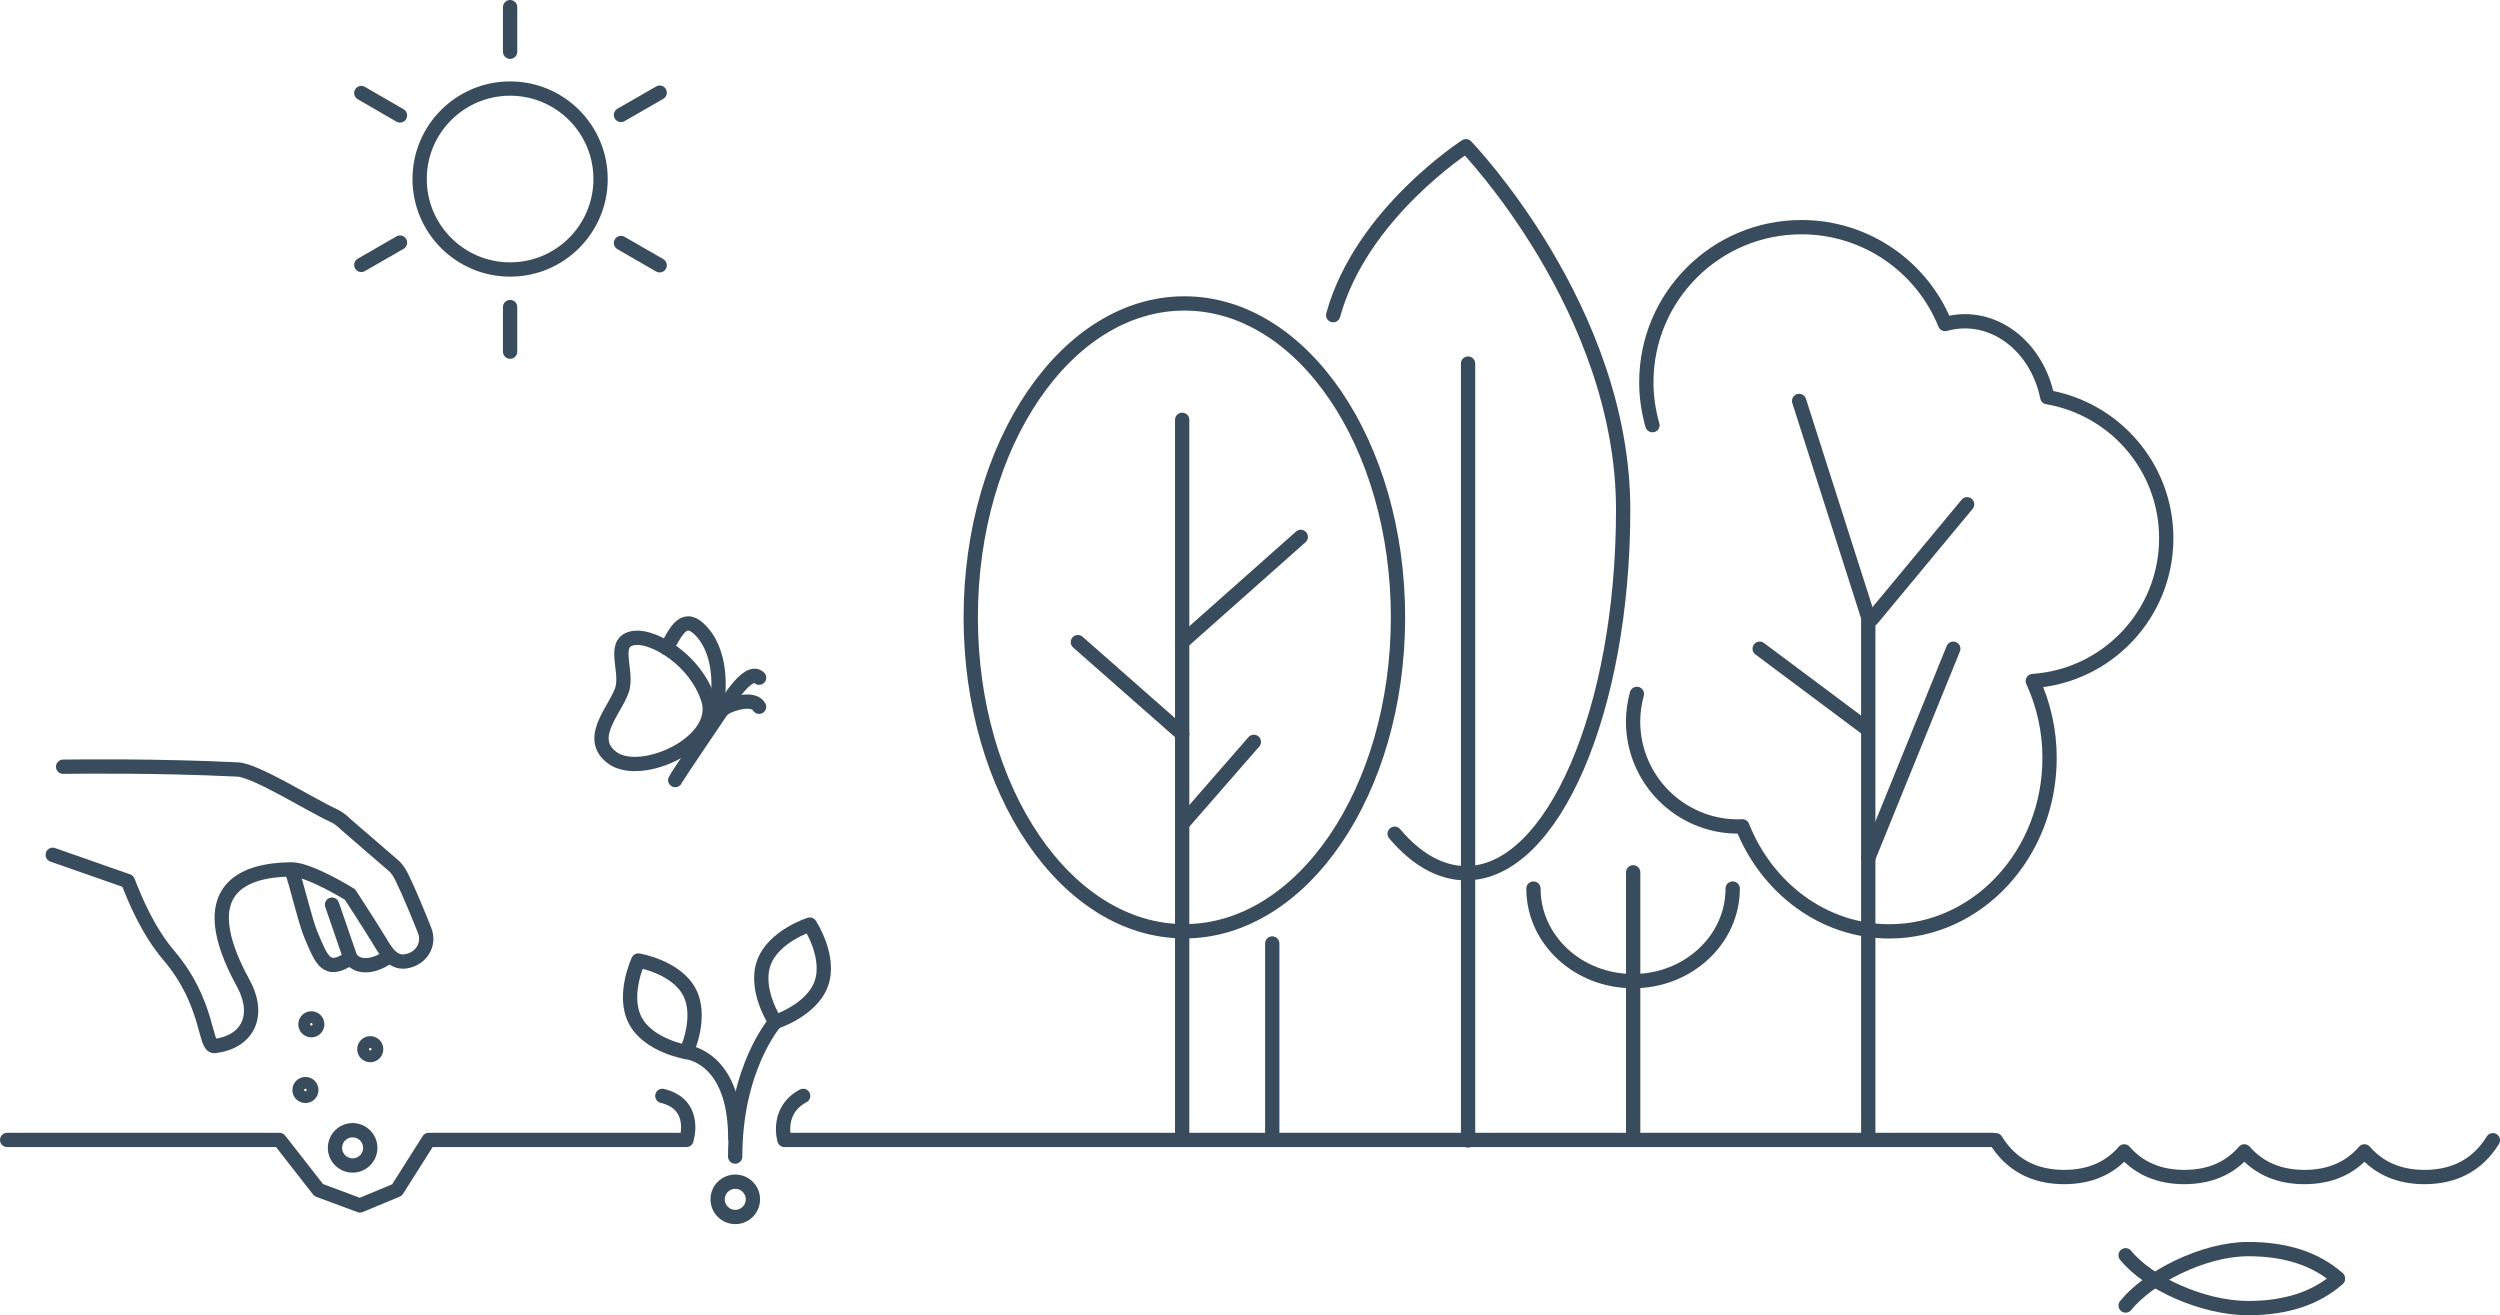 <?xml version="1.0" encoding="UTF-8"?>
<svg id="Layer_1" data-name="Layer 1" xmlns="http://www.w3.org/2000/svg" viewBox="0 0 262.25 137.97">
  <defs>
    <style>
      .cls-1 {
        fill-rule: evenodd;
      }

      .cls-1, .cls-2 {
        fill: none;
        stroke: #384c5d;
        stroke-linecap: round;
        stroke-linejoin: round;
        stroke-width: 1.5px;
      }
    </style>
  </defs>
  <g>
    <path class="cls-2" d="m40.73,100.33c-.88.77-2.97,1.55-3.98.15-2.54,1.77-3.03.17-4.13-2.41-.62-1.44-1.6-5.73-1.97-6.56"/>
    <path class="cls-2" d="m6.62,80.43c1.41-.02,9.97-.12,18.32.29,1.92.1,7.73,3.77,9.96,4.78.27.12.83.42,1.34.95l5.06,4.37c.44.39.69.88.91,1.33.68,1.37,1.79,4.07,2.33,5.45.51,1.3-.16,2.6-1.37,3.08-1.75.7-2.58-.68-3.27-1.83-.94-1.57-3.19-5.02-3.19-5.02,0,0-4.26-2.65-6.16-2.63-4.93.05-10.49,1.97-5.05,11.91,1.95,3.57.33,6.24-3,6.62-1.05.12-.57-4.54-4.77-9.48-2.26-2.66-3.59-5.95-4.32-7.82l-7.88-2.76"/>
  </g>
  <line class="cls-2" x1="36.75" y1="100.48" x2="34.83" y2="94.9"/>
  <path class="cls-1" d="m.75,119.58h28.57l4.11,5.26,4.33,1.61,3.88-1.61,3.33-5.26h27.03s1.23-3.72-2.52-4.62"/>
  <circle class="cls-2" cx="36.99" cy="120.41" r="1.85"/>
  <circle class="cls-2" cx="32.04" cy="114.34" r=".62"/>
  <circle class="cls-2" cx="38.84" cy="110.06" r=".62"/>
  <circle class="cls-2" cx="32.66" cy="107.45" r=".62"/>
  <line class="cls-2" x1="124.01" y1="118.82" x2="124.01" y2="44.04"/>
  <line class="cls-2" x1="124.01" y1="67.36" x2="136.45" y2="56.32"/>
  <line class="cls-2" x1="124.01" y1="76.99" x2="113.07" y2="67.36"/>
  <ellipse class="cls-2" cx="124.24" cy="64.76" rx="22.41" ry="32.93"/>
  <path class="cls-2" d="m139.85,33.06c2.92-10.65,13.93-17.72,13.93-17.72,0,0,16.49,17.07,16.49,38.13s-7.38,38.13-16.49,38.13c-2.69,0-5.24-1.49-7.48-4.14"/>
  <line class="cls-2" x1="154" y1="38.14" x2="154" y2="119.63"/>
  <line class="cls-2" x1="195.98" y1="90.01" x2="195.98" y2="90.01"/>
  <polyline class="cls-2" points="204.9 68.05 195.98 90.01 195.98 118.88"/>
  <line class="cls-2" x1="131.53" y1="77.82" x2="124.24" y2="86.18"/>
  <path class="cls-2" d="m171.71,72.79c-.25.92-.4,1.89-.4,2.89,0,6.08,4.93,11.02,11.02,11.02.15,0,.29-.02.44-.02,2.57,6.48,8.51,11.02,15.43,11.02,9.28,0,16.8-8.15,16.8-18.2,0-2.9-.64-5.63-1.76-8.06,7.82-.53,14-7.03,14-14.98,0-7.43-5.4-13.59-12.48-14.8-.92-4.56-4.45-7.96-8.67-7.96-.71,0-1.39.11-2.05.29-2.41-5.96-8.25-10.16-15.07-10.16-8.98,0-16.27,7.28-16.27,16.27,0,1.56.23,3.07.64,4.5"/>
  <line class="cls-2" x1="196.37" y1="64.93" x2="206.35" y2="52.9"/>
  <line class="cls-2" x1="195.93" y1="76.52" x2="184.59" y2="68.05"/>
  <line class="cls-2" x1="171.32" y1="91.51" x2="171.32" y2="118.99"/>
  <path class="cls-2" d="m160.86,93.21c0,5.37,4.68,9.71,10.45,9.71s10.45-4.35,10.45-9.71"/>
  <line class="cls-2" x1="133.46" y1="98.97" x2="133.46" y2="118.99"/>
  <path class="cls-1" d="m209.06,119.58h-126.77s-.94-3.07,1.96-4.62"/>
  <g>
    <path class="cls-2" d="m66.97,100.76s3.96.66,5.35,3.31c1.39,2.65-.32,6.29-.32,6.29,0,0-3.97-.66-5.36-3.31-1.39-2.65.32-6.29.32-6.29Z"/>
    <path class="cls-2" d="m81.32,107.2s-2.21-3.36-1.2-6.18c1-2.82,4.83-4.03,4.83-4.03,0,0,2.21,3.36,1.21,6.18-1,2.82-4.83,4.03-4.83,4.03Z"/>
    <path class="cls-2" d="m77.13,119.4c0-8.63-5.15-9.04-5.15-9.04"/>
    <path class="cls-2" d="m81.33,107.2s-4.21,4.78-4.21,14.13"/>
  </g>
  <g>
    <path class="cls-2" d="m74.93,75.23c.58-2.02.98-6.41-1.3-8.95-1.83-2.04-2.67-.15-3.7,1.71"/>
    <path class="cls-2" d="m64.27,79.52c-3.01-2.17.68-5.4,1.07-7.5.38-2.04-1.22-4.86,1.29-5.11,1.97-.19,6.32,2.29,7.66,6.45,1.45,4.5-7,8.34-10.03,6.15Z"/>
    <path class="cls-2" d="m75.92,74.32s2.5-4.4,3.71-3.23"/>
    <path class="cls-2" d="m75.92,74.32c.64-.45,3.09-1.27,3.71-.18"/>
    <path class="cls-2" d="m75.72,74.5c-.56.83-4.81,7.09-4.89,7.33"/>
  </g>
  <circle class="cls-2" cx="53.51" cy="18.78" r="9.49"/>
  <line class="cls-2" x1="53.51" y1="5.43" x2="53.51" y2=".75"/>
  <line class="cls-2" x1="53.51" y1="36.89" x2="53.51" y2="32.21"/>
  <line class="cls-2" x1="41.96" y1="12.11" x2="37.9" y2="9.76"/>
  <line class="cls-2" x1="69.2" y1="27.83" x2="65.14" y2="25.49"/>
  <line class="cls-2" x1="41.96" y1="25.45" x2="37.9" y2="27.79"/>
  <line class="cls-2" x1="69.2" y1="9.72" x2="65.14" y2="12.06"/>
  <path class="cls-2" d="m209.36,119.61c1.58,2.56,3.99,3.86,7.17,3.86,2.64,0,4.76-.9,6.3-2.69,1.54,1.78,3.66,2.69,6.3,2.69s4.76-.9,6.3-2.69c1.54,1.78,3.66,2.69,6.3,2.69s4.76-.9,6.3-2.69c1.54,1.78,3.66,2.69,6.3,2.69,3.18,0,5.59-1.3,7.17-3.86"/>
  <path class="cls-2" d="m222.98,131.68c2.35,2.93,8.13,5.54,12.86,5.54,3.94,0,7.1-1.03,9.4-3.07"/>
  <path class="cls-2" d="m222.98,136.95c2.35-2.93,8.13-5.92,12.86-5.92,3.94,0,7.1,1.03,9.4,3.07"/>
  <circle class="cls-2" cx="77.13" cy="125.81" r="1.85"/>
  <polyline class="cls-2" points="188.73 42.06 195.98 64.76 195.98 90.01"/>
</svg>
